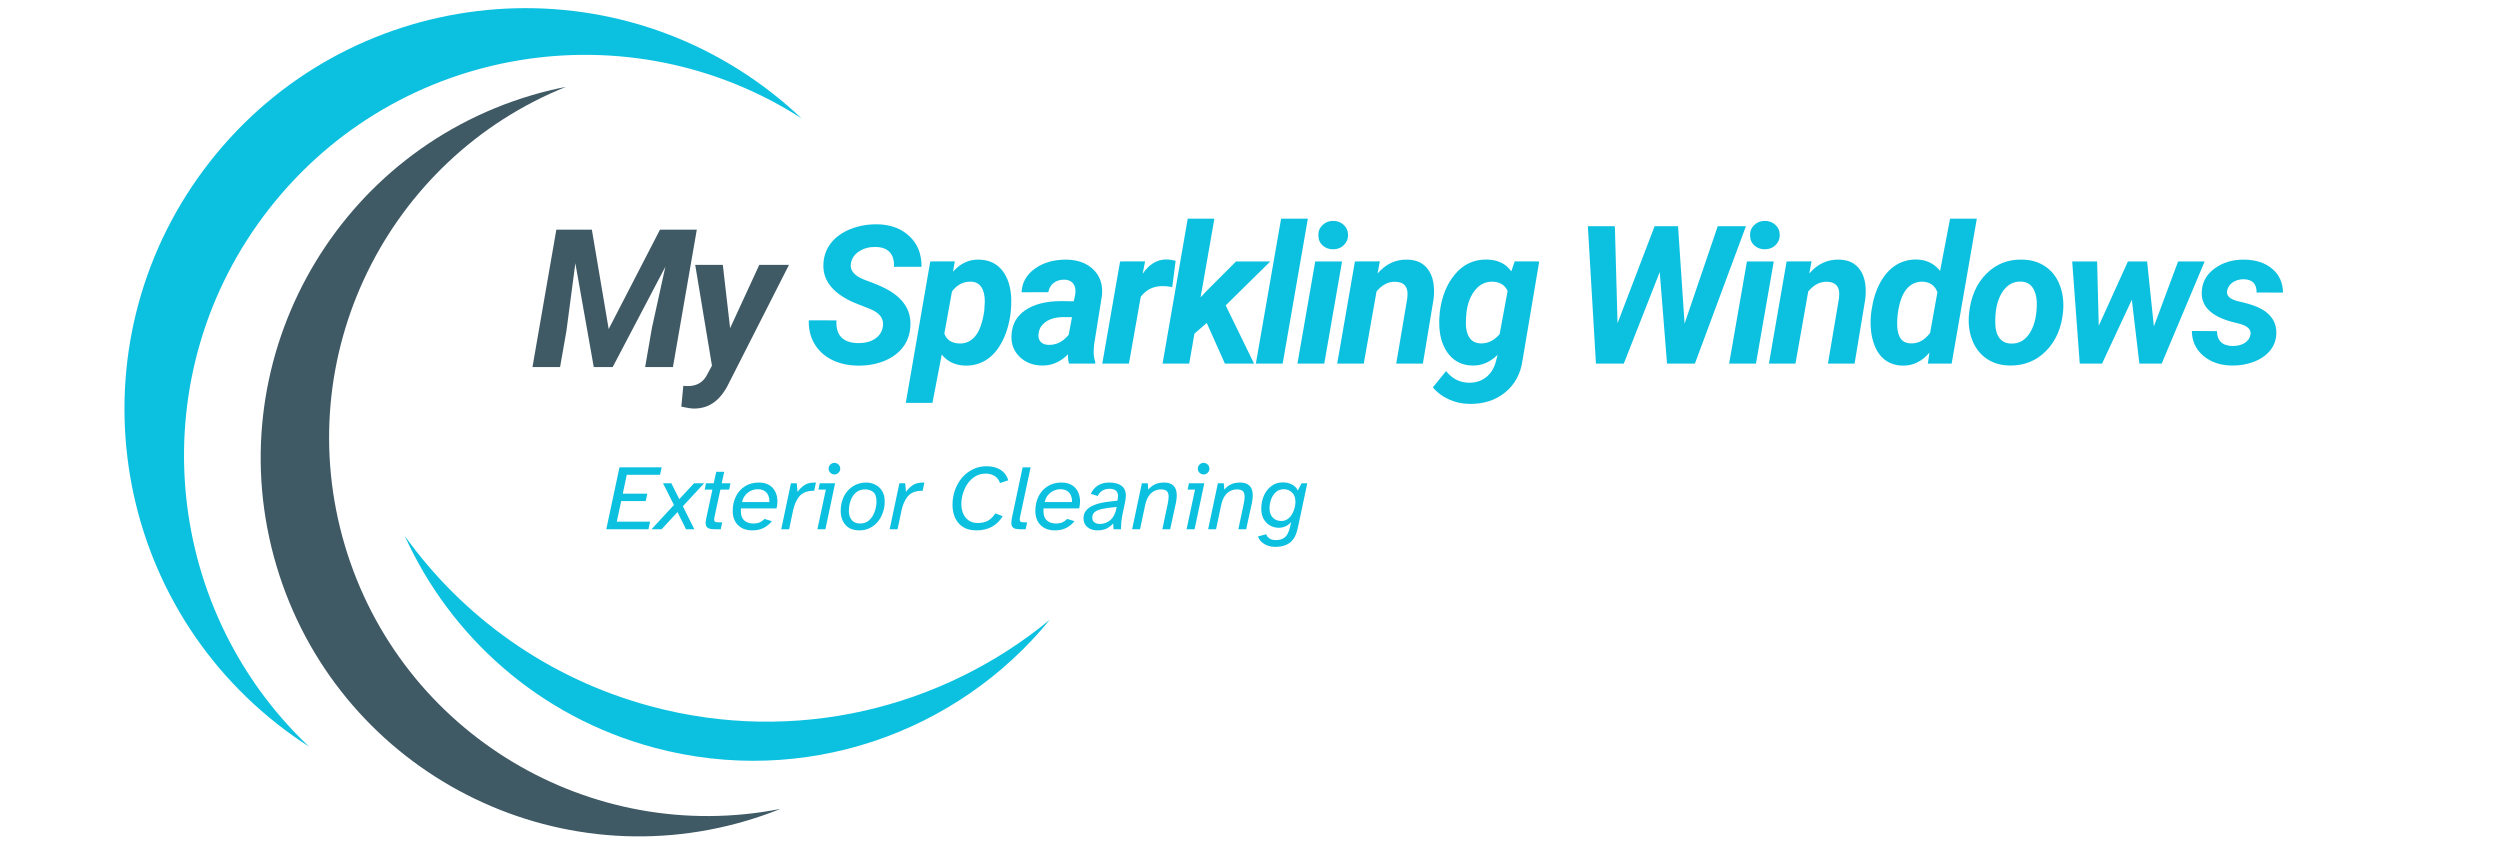 <?xml version="1.0" encoding="UTF-8"?>
<svg xmlns="http://www.w3.org/2000/svg" xmlns:xlink="http://www.w3.org/1999/xlink" width="600" zoomAndPan="magnify" viewBox="0 0 450 153" height="204" preserveAspectRatio="xMidYMid meet" version="1.2">
  <defs></defs>
  <g id="ea6c7364a4">
    <path style=" stroke:none;fill-rule:nonzero;fill:#3f5965;fill-opacity:1;" d="M 134.418 147.715 C 136.496 147.098 138.52 146.387 140.488 145.598 C 106.402 152.34 72.16 132.141 62.07 98.168 C 51.984 64.191 69.652 28.578 101.895 15.625 C 99.809 16.035 97.727 16.543 95.648 17.16 C 59.598 27.867 39.051 65.773 49.758 101.824 C 60.461 137.875 98.367 158.422 134.418 147.715 "></path>
    <path style=" stroke:none;fill-rule:nonzero;fill:#0cc0df;fill-opacity:1;" d="M 50.047 130.434 C 51.855 131.852 53.711 133.164 55.605 134.379 C 28.867 109.055 25.324 67.07 48.5 37.512 C 71.68 7.953 113.297 1.379 144.27 21.301 C 142.633 19.754 140.918 18.266 139.109 16.848 C 107.746 -7.746 62.379 -2.258 37.785 29.109 C 13.191 60.473 18.68 105.84 50.047 130.434 "></path>
    <path style=" stroke:none;fill-rule:nonzero;fill:#0cc0df;fill-opacity:1;" d="M 117.16 127.137 C 98.559 122.137 83.258 110.984 72.855 96.461 C 81.059 114.57 97 129.004 117.699 134.566 C 144.738 141.836 172.344 131.945 188.957 111.559 C 169.641 127.477 143.172 134.129 117.16 127.137 "></path>
    <g style="fill:#3f5965;fill-opacity:1;">
      <g transform="translate(95.486, 66.071)">
        <path style="stroke:none" d="M 11.047 -24.734 L 14.078 -6.844 L 23.312 -24.734 L 29.938 -24.734 L 25.641 0 L 20.641 0 L 21.859 -7.047 L 24.281 -18.062 L 14.797 0 L 11.391 0 L 8.078 -18.688 L 6.469 -6.5 L 5.328 0 L 0.359 0 L 4.656 -24.734 Z M 11.047 -24.734 "></path>
      </g>
    </g>
    <g style="fill:#3f5965;fill-opacity:1;">
      <g transform="translate(123.576, 66.071)">
        <path style="stroke:none" d="M 7.844 -7 L 13.094 -18.391 L 18.438 -18.391 L 7.688 2.766 C 6.914 4.391 6.008 5.578 4.969 6.328 C 3.938 7.086 2.738 7.469 1.375 7.469 C 0.844 7.469 0.07 7.352 -0.938 7.125 L -0.578 3.375 L 0.078 3.422 C 1.641 3.461 2.785 2.891 3.516 1.703 L 4.578 -0.25 L 1.562 -18.391 L 6.531 -18.391 Z M 7.844 -7 "></path>
      </g>
    </g>
    <g style="fill:#3f5965;fill-opacity:1;">
      <g transform="translate(139.053, 66.071)">
        <path style="stroke:none" d=""></path>
      </g>
    </g>
    <g style="fill:#0cc0df;fill-opacity:1;">
      <g transform="translate(144.94, 65.451)">
        <path style="stroke:none" d="M 13.969 -6.609 C 14.207 -7.953 13.547 -8.984 11.984 -9.703 L 8.703 -11.016 C 4.891 -12.711 3.082 -15.051 3.281 -18.031 C 3.352 -19.406 3.801 -20.625 4.625 -21.688 C 5.457 -22.758 6.617 -23.598 8.109 -24.203 C 9.609 -24.805 11.227 -25.098 12.969 -25.078 C 15.352 -25.035 17.281 -24.32 18.75 -22.938 C 20.227 -21.562 20.957 -19.723 20.938 -17.422 L 15.969 -17.422 C 16.031 -18.535 15.785 -19.406 15.234 -20.031 C 14.68 -20.656 13.828 -20.977 12.672 -21 C 11.535 -21.02 10.551 -20.758 9.719 -20.219 C 8.883 -19.688 8.383 -18.953 8.219 -18.016 C 8.008 -16.773 8.836 -15.797 10.703 -15.078 L 12.953 -14.219 L 14.234 -13.625 C 17.578 -11.969 19.141 -9.645 18.922 -6.656 C 18.828 -5.195 18.363 -3.938 17.531 -2.875 C 16.695 -1.82 15.562 -1.008 14.125 -0.438 C 12.695 0.125 11.117 0.391 9.391 0.359 C 7.641 0.328 6.078 -0.035 4.703 -0.734 C 3.336 -1.441 2.297 -2.438 1.578 -3.719 C 0.91 -4.906 0.598 -6.266 0.641 -7.797 L 5.625 -7.781 C 5.469 -5.094 6.785 -3.727 9.578 -3.688 C 10.797 -3.688 11.797 -3.953 12.578 -4.484 C 13.359 -5.016 13.82 -5.723 13.969 -6.609 Z M 13.969 -6.609 "></path>
      </g>
    </g>
    <g style="fill:#0cc0df;fill-opacity:1;">
      <g transform="translate(164.215, 65.451)">
        <path style="stroke:none" d="M 17.703 -9.141 C 17.461 -7.211 16.957 -5.5 16.188 -4 C 15.414 -2.508 14.457 -1.398 13.312 -0.672 C 12.176 0.047 10.91 0.391 9.516 0.359 C 7.734 0.305 6.328 -0.352 5.297 -1.625 L 3.625 7.062 L -1.172 7.062 L 3.234 -18.391 L 7.641 -18.406 L 7.328 -16.547 C 8.648 -18.047 10.211 -18.77 12.016 -18.719 C 13.816 -18.676 15.211 -18.02 16.203 -16.75 C 17.203 -15.488 17.738 -13.781 17.812 -11.625 C 17.832 -10.914 17.797 -10.086 17.703 -9.141 Z M 12.953 -9.5 L 13.047 -11.125 C 13.066 -12.227 12.863 -13.102 12.438 -13.75 C 12.02 -14.395 11.398 -14.727 10.578 -14.75 C 9.191 -14.789 8.047 -14.203 7.141 -12.984 L 5.766 -5.406 C 6.18 -4.258 7.082 -3.664 8.469 -3.625 C 9.613 -3.582 10.57 -4.023 11.344 -4.953 C 12.113 -5.891 12.648 -7.406 12.953 -9.5 Z M 12.953 -9.5 "></path>
      </g>
    </g>
    <g style="fill:#0cc0df;fill-opacity:1;">
      <g transform="translate(181.74, 65.451)">
        <path style="stroke:none" d="M 10.688 0 C 10.539 -0.469 10.477 -1.023 10.5 -1.672 C 9.113 -0.285 7.551 0.383 5.812 0.344 C 4.195 0.32 2.859 -0.195 1.797 -1.219 C 0.742 -2.25 0.254 -3.52 0.328 -5.031 C 0.398 -7.031 1.238 -8.566 2.844 -9.641 C 4.445 -10.711 6.598 -11.25 9.297 -11.25 L 11.531 -11.219 L 11.781 -12.312 C 11.844 -12.688 11.859 -13.047 11.828 -13.391 C 11.766 -13.922 11.562 -14.336 11.219 -14.641 C 10.875 -14.941 10.422 -15.098 9.859 -15.109 C 9.109 -15.129 8.473 -14.941 7.953 -14.547 C 7.43 -14.16 7.098 -13.598 6.953 -12.859 L 2.141 -12.844 C 2.223 -14.602 3.031 -16.023 4.562 -17.109 C 6.094 -18.203 7.988 -18.738 10.25 -18.719 C 12.332 -18.676 13.961 -18.055 15.141 -16.859 C 16.316 -15.672 16.805 -14.133 16.609 -12.25 L 15.203 -3.453 L 15.125 -2.359 C 15.102 -1.555 15.195 -0.879 15.406 -0.328 L 15.391 0 Z M 7 -3.375 C 8.383 -3.332 9.594 -3.938 10.625 -5.188 L 11.219 -8.359 L 9.547 -8.375 C 7.773 -8.332 6.5 -7.797 5.719 -6.766 C 5.438 -6.391 5.266 -5.93 5.203 -5.391 C 5.109 -4.773 5.234 -4.285 5.578 -3.922 C 5.922 -3.566 6.395 -3.383 7 -3.375 Z M 7 -3.375 "></path>
      </g>
    </g>
    <g style="fill:#0cc0df;fill-opacity:1;">
      <g transform="translate(198.365, 65.451)">
        <path style="stroke:none" d="M 12.641 -13.781 C 11.984 -13.895 11.445 -13.953 11.031 -13.953 C 9.32 -13.992 7.969 -13.352 6.969 -12.031 L 4.844 0 L 0.047 0 L 3.25 -18.391 L 7.75 -18.406 L 7.312 -16.156 C 8.457 -17.883 9.883 -18.75 11.594 -18.75 C 12.062 -18.75 12.613 -18.672 13.25 -18.516 Z M 12.641 -13.781 "></path>
      </g>
    </g>
    <g style="fill:#0cc0df;fill-opacity:1;">
      <g transform="translate(209.214, 65.451)">
        <path style="stroke:none" d="M 8 -7.328 L 5.781 -5.391 L 4.844 0 L 0.047 0 L 4.578 -26.094 L 9.375 -26.094 L 6.891 -11.922 L 7.828 -12.938 L 13.281 -18.391 L 19.438 -18.391 L 11.406 -10.484 L 16.516 0 L 11.266 0 Z M 8 -7.328 "></path>
      </g>
    </g>
    <g style="fill:#0cc0df;fill-opacity:1;">
      <g transform="translate(225.771, 65.451)">
        <path style="stroke:none" d="M 5.109 0 L 0.281 0 L 4.828 -26.094 L 9.641 -26.094 Z M 5.109 0 "></path>
      </g>
    </g>
    <g style="fill:#0cc0df;fill-opacity:1;">
      <g transform="translate(233.258, 65.451)">
        <path style="stroke:none" d="M 5.109 0 L 0.281 0 L 3.484 -18.391 L 8.312 -18.391 Z M 4.047 -23.062 C 4.023 -23.812 4.273 -24.438 4.797 -24.938 C 5.316 -25.438 5.941 -25.688 6.672 -25.688 C 7.398 -25.707 8.031 -25.484 8.562 -25.016 C 9.094 -24.555 9.367 -23.957 9.391 -23.219 C 9.422 -22.52 9.188 -21.91 8.688 -21.391 C 8.195 -20.867 7.555 -20.598 6.766 -20.578 C 6.047 -20.555 5.414 -20.77 4.875 -21.219 C 4.344 -21.676 4.066 -22.289 4.047 -23.062 Z M 4.047 -23.062 "></path>
      </g>
    </g>
    <g style="fill:#0cc0df;fill-opacity:1;">
      <g transform="translate(240.744, 65.451)">
        <path style="stroke:none" d="M 7.625 -18.406 L 7.219 -16.219 C 8.695 -17.938 10.484 -18.77 12.578 -18.719 C 14.305 -18.688 15.582 -18.051 16.406 -16.812 C 17.238 -15.582 17.539 -13.875 17.312 -11.688 L 15.375 0 L 10.578 0 L 12.562 -11.734 C 12.613 -12.18 12.625 -12.586 12.594 -12.953 C 12.445 -14.109 11.723 -14.703 10.422 -14.734 C 9.16 -14.773 8.031 -14.191 7.031 -12.984 L 4.734 0 L -0.047 0 L 3.141 -18.391 Z M 7.625 -18.406 "></path>
      </g>
    </g>
    <g style="fill:#0cc0df;fill-opacity:1;">
      <g transform="translate(258.184, 65.451)">
        <path style="stroke:none" d="M 0.969 -9.203 C 1.312 -12.047 2.238 -14.352 3.75 -16.125 C 5.258 -17.906 7.164 -18.773 9.469 -18.734 C 11.426 -18.691 12.883 -17.984 13.844 -16.609 L 14.469 -18.406 L 18.875 -18.391 L 15.875 -0.625 C 15.539 1.82 14.492 3.758 12.734 5.188 C 10.984 6.613 8.812 7.301 6.219 7.25 C 4.945 7.227 3.734 6.953 2.578 6.422 C 1.422 5.898 0.473 5.18 -0.266 4.266 L 2.109 1.344 C 3.172 2.688 4.504 3.383 6.109 3.438 C 7.359 3.477 8.426 3.148 9.312 2.453 C 10.195 1.754 10.797 0.77 11.109 -0.5 L 11.391 -1.594 C 10.047 -0.258 8.539 0.383 6.875 0.344 C 5.094 0.32 3.672 -0.344 2.609 -1.656 C 1.555 -2.969 0.984 -4.672 0.891 -6.766 C 0.848 -7.453 0.875 -8.266 0.969 -9.203 Z M 5.672 -7.203 C 5.672 -6.141 5.895 -5.285 6.344 -4.641 C 6.789 -4.004 7.441 -3.672 8.297 -3.641 C 9.598 -3.586 10.75 -4.141 11.75 -5.297 L 13.188 -13.078 C 12.695 -14.148 11.797 -14.707 10.484 -14.75 C 9.254 -14.781 8.211 -14.285 7.359 -13.266 C 6.516 -12.242 5.988 -10.891 5.781 -9.203 C 5.695 -8.379 5.66 -7.711 5.672 -7.203 Z M 5.672 -7.203 "></path>
      </g>
    </g>
    <g style="fill:#0cc0df;fill-opacity:1;">
      <g transform="translate(275.981, 65.451)">
        <path style="stroke:none" d=""></path>
      </g>
    </g>
    <g style="fill:#0cc0df;fill-opacity:1;">
      <g transform="translate(282.924, 65.451)">
        <path style="stroke:none" d="M 20.297 -7.188 L 26.266 -24.734 L 31.344 -24.734 L 22.156 0 L 17.141 0 L 15.828 -16.484 L 9.359 0 L 4.344 0 L 2.891 -24.734 L 7.75 -24.734 L 8.234 -7.266 L 14.906 -24.734 L 19.125 -24.734 Z M 20.297 -7.188 "></path>
      </g>
    </g>
    <g style="fill:#0cc0df;fill-opacity:1;">
      <g transform="translate(310.963, 65.451)">
        <path style="stroke:none" d="M 5.109 0 L 0.281 0 L 3.484 -18.391 L 8.312 -18.391 Z M 4.047 -23.062 C 4.023 -23.812 4.273 -24.438 4.797 -24.938 C 5.316 -25.438 5.941 -25.688 6.672 -25.688 C 7.398 -25.707 8.031 -25.484 8.562 -25.016 C 9.094 -24.555 9.367 -23.957 9.391 -23.219 C 9.422 -22.52 9.188 -21.91 8.688 -21.391 C 8.195 -20.867 7.555 -20.598 6.766 -20.578 C 6.047 -20.555 5.414 -20.77 4.875 -21.219 C 4.344 -21.676 4.066 -22.289 4.047 -23.062 Z M 4.047 -23.062 "></path>
      </g>
    </g>
    <g style="fill:#0cc0df;fill-opacity:1;">
      <g transform="translate(318.45, 65.451)">
        <path style="stroke:none" d="M 7.625 -18.406 L 7.219 -16.219 C 8.695 -17.938 10.484 -18.77 12.578 -18.719 C 14.305 -18.688 15.582 -18.051 16.406 -16.812 C 17.238 -15.582 17.539 -13.875 17.312 -11.688 L 15.375 0 L 10.578 0 L 12.562 -11.734 C 12.613 -12.18 12.625 -12.586 12.594 -12.953 C 12.445 -14.109 11.723 -14.703 10.422 -14.734 C 9.16 -14.773 8.031 -14.191 7.031 -12.984 L 4.734 0 L -0.047 0 L 3.141 -18.391 Z M 7.625 -18.406 "></path>
      </g>
    </g>
    <g style="fill:#0cc0df;fill-opacity:1;">
      <g transform="translate(335.89, 65.451)">
        <path style="stroke:none" d="M 9.172 -18.734 C 10.879 -18.691 12.266 -18.008 13.328 -16.688 L 15.125 -26.094 L 19.938 -26.094 L 15.406 0 L 11.125 0 L 11.406 -1.969 C 10.031 -0.375 8.43 0.398 6.609 0.359 C 5.461 0.348 4.457 0.051 3.594 -0.531 C 2.738 -1.125 2.078 -1.973 1.609 -3.078 C 1.141 -4.18 0.879 -5.414 0.828 -6.781 C 0.797 -7.488 0.816 -8.18 0.891 -8.859 L 0.984 -9.609 C 1.254 -11.492 1.773 -13.148 2.547 -14.578 C 3.328 -16.004 4.281 -17.062 5.406 -17.75 C 6.539 -18.445 7.797 -18.773 9.172 -18.734 Z M 5.688 -8.859 C 5.602 -7.992 5.578 -7.266 5.609 -6.672 C 5.723 -4.68 6.523 -3.672 8.016 -3.641 C 9.367 -3.578 10.539 -4.207 11.531 -5.531 L 12.844 -12.844 C 12.406 -14.051 11.52 -14.688 10.188 -14.75 C 9.02 -14.781 8.047 -14.328 7.266 -13.391 C 6.492 -12.461 5.969 -10.953 5.688 -8.859 Z M 5.688 -8.859 "></path>
      </g>
    </g>
    <g style="fill:#0cc0df;fill-opacity:1;">
      <g transform="translate(353.432, 65.451)">
        <path style="stroke:none" d="M 10.562 -18.719 C 12.188 -18.695 13.582 -18.281 14.75 -17.469 C 15.926 -16.664 16.785 -15.551 17.328 -14.125 C 17.879 -12.707 18.078 -11.129 17.922 -9.391 C 17.66 -6.473 16.645 -4.109 14.875 -2.297 C 13.102 -0.492 10.914 0.383 8.312 0.344 C 6.707 0.32 5.32 -0.086 4.156 -0.891 C 2.988 -1.691 2.129 -2.801 1.578 -4.219 C 1.023 -5.633 0.828 -7.195 0.984 -8.906 C 1.273 -11.938 2.305 -14.348 4.078 -16.141 C 5.848 -17.93 8.008 -18.789 10.562 -18.719 Z M 5.719 -7.156 C 5.75 -6.062 6.004 -5.203 6.484 -4.578 C 6.973 -3.953 7.66 -3.629 8.547 -3.609 C 10.016 -3.555 11.164 -4.227 12 -5.625 C 12.844 -7.031 13.238 -8.867 13.188 -11.141 C 13.133 -12.234 12.867 -13.102 12.391 -13.75 C 11.91 -14.406 11.223 -14.742 10.328 -14.766 C 8.898 -14.805 7.758 -14.133 6.906 -12.75 C 6.051 -11.363 5.656 -9.5 5.719 -7.156 Z M 5.719 -7.156 "></path>
      </g>
    </g>
    <g style="fill:#0cc0df;fill-opacity:1;">
      <g transform="translate(371.042, 65.451)">
        <path style="stroke:none" d="M 16.656 -6.688 L 21.016 -18.391 L 25.797 -18.391 L 18.062 0 L 14.047 0 L 12.688 -11.5 L 7.328 0 L 3.312 0 L 1.953 -18.391 L 6.438 -18.391 L 6.734 -6.812 L 11.984 -18.391 L 15.438 -18.391 Z M 16.656 -6.688 "></path>
      </g>
    </g>
    <g style="fill:#0cc0df;fill-opacity:1;">
      <g transform="translate(394.377, 65.451)">
        <path style="stroke:none" d="M 10.703 -5.188 C 10.879 -6.094 10.25 -6.75 8.812 -7.156 L 7.266 -7.547 C 3.609 -8.555 1.832 -10.332 1.938 -12.875 C 1.988 -14.613 2.754 -16.023 4.234 -17.109 C 5.711 -18.203 7.492 -18.738 9.578 -18.719 C 11.648 -18.695 13.328 -18.148 14.609 -17.078 C 15.891 -16.004 16.539 -14.57 16.562 -12.781 L 11.812 -12.797 C 11.832 -14.367 11.051 -15.164 9.469 -15.188 C 8.719 -15.188 8.066 -15 7.516 -14.625 C 6.961 -14.25 6.625 -13.742 6.5 -13.109 C 6.332 -12.203 7.02 -11.566 8.562 -11.203 L 9.25 -11.047 C 10.812 -10.672 12.004 -10.238 12.828 -9.75 C 13.648 -9.27 14.285 -8.672 14.734 -7.953 C 15.18 -7.242 15.391 -6.395 15.359 -5.406 C 15.328 -4.238 14.953 -3.219 14.234 -2.344 C 13.516 -1.469 12.523 -0.789 11.266 -0.312 C 10.016 0.156 8.703 0.375 7.328 0.344 C 5.285 0.32 3.582 -0.258 2.219 -1.406 C 0.863 -2.562 0.176 -4.051 0.156 -5.875 L 4.672 -5.844 C 4.711 -4.094 5.656 -3.203 7.5 -3.172 C 8.375 -3.172 9.098 -3.352 9.672 -3.719 C 10.242 -4.082 10.586 -4.57 10.703 -5.188 Z M 10.703 -5.188 "></path>
      </g>
    </g>
    <g style="fill:#0cc0df;fill-opacity:1;">
      <g transform="translate(108.897, 95.264)">
        <path style="stroke:none" d="M 0.234 0 L 2.609 -11.141 L 10.203 -11.141 L 9.906 -9.797 L 3.922 -9.797 L 3.203 -6.406 L 7.625 -6.406 L 7.328 -5.078 L 2.922 -5.078 L 2.125 -1.359 L 8.109 -1.359 L 7.828 0 Z M 0.234 0 "></path>
      </g>
    </g>
    <g style="fill:#0cc0df;fill-opacity:1;">
      <g transform="translate(118.324, 95.264)">
        <path style="stroke:none" d="M -1.047 0 L 2.984 -4.375 L 1.016 -8.281 L 2.516 -8.281 L 3.953 -5.422 L 6.609 -8.281 L 8.422 -8.281 L 4.594 -4.141 L 6.656 0 L 5.156 0 L 3.625 -3.094 L 0.766 0 Z M -1.047 0 "></path>
      </g>
    </g>
    <g style="fill:#0cc0df;fill-opacity:1;">
      <g transform="translate(126.032, 95.264)">
        <path style="stroke:none" d="M 2.672 0 C 2.023 0 1.582 -0.086 1.344 -0.266 C 1.102 -0.453 0.984 -0.738 0.984 -1.125 C 0.984 -1.363 1.039 -1.738 1.156 -2.25 L 2.203 -7.141 L 0.812 -7.141 L 1.047 -8.281 L 2.438 -8.281 L 2.891 -10.344 L 4.328 -10.344 L 3.875 -8.281 L 5.453 -8.281 L 5.219 -7.141 L 3.641 -7.141 L 2.672 -2.656 C 2.629 -2.457 2.594 -2.273 2.562 -2.109 C 2.531 -1.953 2.516 -1.828 2.516 -1.734 C 2.516 -1.555 2.562 -1.43 2.656 -1.359 C 2.758 -1.285 2.953 -1.25 3.234 -1.25 L 3.969 -1.25 L 3.703 0 Z M 2.672 0 "></path>
      </g>
    </g>
    <g style="fill:#0cc0df;fill-opacity:1;">
      <g transform="translate(131.437, 95.264)">
        <path style="stroke:none" d="M 3.969 0.203 C 2.883 0.203 2.023 -0.113 1.391 -0.75 C 0.766 -1.383 0.453 -2.242 0.453 -3.328 C 0.453 -4.285 0.645 -5.148 1.031 -5.922 C 1.414 -6.691 1.957 -7.297 2.656 -7.734 C 3.363 -8.18 4.195 -8.406 5.156 -8.406 C 5.906 -8.406 6.523 -8.254 7.016 -7.953 C 7.504 -7.66 7.875 -7.254 8.125 -6.734 C 8.375 -6.211 8.5 -5.633 8.5 -5 C 8.5 -4.602 8.445 -4.188 8.344 -3.75 L 1.938 -3.75 C 1.926 -3.676 1.922 -3.598 1.922 -3.516 C 1.922 -3.441 1.922 -3.363 1.922 -3.281 C 1.922 -2.719 2.023 -2.27 2.234 -1.938 C 2.453 -1.613 2.734 -1.379 3.078 -1.234 C 3.43 -1.098 3.785 -1.031 4.141 -1.031 C 4.609 -1.031 5.008 -1.102 5.344 -1.25 C 5.676 -1.406 5.957 -1.609 6.188 -1.859 L 7.5 -1.453 C 7.113 -0.961 6.629 -0.562 6.047 -0.25 C 5.461 0.051 4.77 0.203 3.969 0.203 Z M 2.141 -4.891 L 7.031 -4.891 C 7.039 -4.941 7.047 -4.988 7.047 -5.031 C 7.047 -5.082 7.047 -5.129 7.047 -5.172 C 7.047 -5.504 6.973 -5.828 6.828 -6.141 C 6.691 -6.453 6.469 -6.707 6.156 -6.906 C 5.852 -7.102 5.453 -7.203 4.953 -7.203 C 4.547 -7.203 4.145 -7.113 3.75 -6.938 C 3.363 -6.758 3.023 -6.5 2.734 -6.156 C 2.441 -5.812 2.242 -5.391 2.141 -4.891 Z M 2.141 -4.891 "></path>
      </g>
    </g>
    <g style="fill:#0cc0df;fill-opacity:1;">
      <g transform="translate(140.48, 95.264)">
        <path style="stroke:none" d="M 0.141 0 L 1.891 -8.281 L 2.938 -8.281 L 3.078 -6.719 C 3.422 -7.207 3.82 -7.609 4.281 -7.922 C 4.738 -8.242 5.379 -8.406 6.203 -8.406 L 6.391 -8.406 L 6.078 -6.922 C 5.766 -6.93 5.473 -6.914 5.203 -6.875 C 4.359 -6.738 3.711 -6.363 3.266 -5.75 C 2.816 -5.133 2.488 -4.359 2.281 -3.422 L 1.562 0 Z M 0.141 0 "></path>
      </g>
    </g>
    <g style="fill:#0cc0df;fill-opacity:1;">
      <g transform="translate(146.369, 95.264)">
        <path style="stroke:none" d="M 3.828 -9.859 C 3.547 -9.859 3.301 -9.961 3.094 -10.172 C 2.883 -10.379 2.781 -10.617 2.781 -10.891 C 2.781 -11.18 2.883 -11.43 3.094 -11.641 C 3.301 -11.848 3.547 -11.953 3.828 -11.953 C 4.109 -11.953 4.352 -11.848 4.562 -11.641 C 4.77 -11.43 4.875 -11.18 4.875 -10.891 C 4.875 -10.617 4.77 -10.379 4.562 -10.172 C 4.352 -9.961 4.109 -9.859 3.828 -9.859 Z M 0.766 0 L 2.281 -7.141 L 0.953 -7.141 L 1.188 -8.281 L 3.953 -8.281 L 2.203 0 Z M 0.766 0 "></path>
      </g>
    </g>
    <g style="fill:#0cc0df;fill-opacity:1;">
      <g transform="translate(150.874, 95.264)">
        <path style="stroke:none" d="M 3.844 0.203 C 2.727 0.203 1.883 -0.125 1.312 -0.781 C 0.738 -1.438 0.453 -2.285 0.453 -3.328 C 0.453 -4.285 0.645 -5.148 1.031 -5.922 C 1.426 -6.691 1.969 -7.297 2.656 -7.734 C 3.352 -8.18 4.156 -8.406 5.062 -8.406 C 5.625 -8.406 6.156 -8.281 6.656 -8.031 C 7.164 -7.789 7.578 -7.414 7.891 -6.906 C 8.211 -6.406 8.375 -5.758 8.375 -4.969 C 8.375 -4.27 8.258 -3.609 8.031 -2.984 C 7.812 -2.359 7.504 -1.805 7.109 -1.328 C 6.711 -0.859 6.234 -0.484 5.672 -0.203 C 5.117 0.066 4.508 0.203 3.844 0.203 Z M 3.953 -1.031 C 4.598 -1.031 5.133 -1.223 5.562 -1.609 C 6 -2.004 6.328 -2.504 6.547 -3.109 C 6.773 -3.711 6.891 -4.348 6.891 -5.016 C 6.891 -5.828 6.691 -6.391 6.297 -6.703 C 5.898 -7.016 5.414 -7.172 4.844 -7.172 C 4.188 -7.172 3.641 -6.984 3.203 -6.609 C 2.766 -6.234 2.441 -5.75 2.234 -5.156 C 2.023 -4.562 1.922 -3.941 1.922 -3.297 C 1.922 -2.617 2.094 -2.07 2.438 -1.656 C 2.781 -1.238 3.285 -1.031 3.953 -1.031 Z M 3.953 -1.031 "></path>
      </g>
    </g>
    <g style="fill:#0cc0df;fill-opacity:1;">
      <g transform="translate(160, 95.264)">
        <path style="stroke:none" d="M 0.141 0 L 1.891 -8.281 L 2.938 -8.281 L 3.078 -6.719 C 3.422 -7.207 3.82 -7.609 4.281 -7.922 C 4.738 -8.242 5.379 -8.406 6.203 -8.406 L 6.391 -8.406 L 6.078 -6.922 C 5.766 -6.93 5.473 -6.914 5.203 -6.875 C 4.359 -6.738 3.711 -6.363 3.266 -5.75 C 2.816 -5.133 2.488 -4.359 2.281 -3.422 L 1.562 0 Z M 0.141 0 "></path>
      </g>
    </g>
    <g style="fill:#0cc0df;fill-opacity:1;">
      <g transform="translate(165.89, 95.264)">
        <path style="stroke:none" d=""></path>
      </g>
    </g>
    <g style="fill:#0cc0df;fill-opacity:1;">
      <g transform="translate(170.561, 95.264)">
        <path style="stroke:none" d="M 5.25 0.203 C 4.457 0.203 3.781 0.078 3.219 -0.172 C 2.664 -0.43 2.219 -0.781 1.875 -1.219 C 1.531 -1.656 1.281 -2.145 1.125 -2.688 C 0.969 -3.238 0.891 -3.805 0.891 -4.391 C 0.891 -5.316 1.035 -6.195 1.328 -7.031 C 1.629 -7.875 2.051 -8.617 2.594 -9.266 C 3.145 -9.91 3.797 -10.414 4.547 -10.781 C 5.297 -11.156 6.125 -11.344 7.031 -11.344 C 8 -11.344 8.82 -11.133 9.5 -10.719 C 10.188 -10.301 10.664 -9.664 10.938 -8.812 L 9.438 -8.312 C 9.258 -8.863 8.941 -9.285 8.484 -9.578 C 8.035 -9.867 7.492 -10.016 6.859 -10.016 C 6.191 -10.016 5.586 -9.859 5.047 -9.547 C 4.504 -9.234 4.047 -8.816 3.672 -8.297 C 3.297 -7.773 3.004 -7.188 2.797 -6.531 C 2.586 -5.883 2.484 -5.219 2.484 -4.531 C 2.484 -3.863 2.602 -3.27 2.844 -2.75 C 3.082 -2.238 3.422 -1.836 3.859 -1.547 C 4.305 -1.266 4.828 -1.125 5.422 -1.125 C 6.148 -1.125 6.766 -1.258 7.266 -1.531 C 7.766 -1.812 8.211 -2.254 8.609 -2.859 L 9.922 -2.344 C 9.398 -1.488 8.738 -0.848 7.938 -0.422 C 7.133 -0.004 6.238 0.203 5.25 0.203 Z M 5.25 0.203 "></path>
      </g>
    </g>
    <g style="fill:#0cc0df;fill-opacity:1;">
      <g transform="translate(181.589, 95.264)">
        <path style="stroke:none" d="M 2.109 0 C 1.461 0 1.023 -0.086 0.797 -0.266 C 0.566 -0.453 0.453 -0.738 0.453 -1.125 C 0.453 -1.414 0.488 -1.734 0.562 -2.078 L 2.484 -11.141 L 3.922 -11.141 L 2.047 -2.344 C 2.023 -2.219 2.004 -2.102 1.984 -2 C 1.973 -1.906 1.969 -1.816 1.969 -1.734 C 1.969 -1.566 2.016 -1.441 2.109 -1.359 C 2.211 -1.285 2.406 -1.25 2.688 -1.25 L 3.297 -1.25 L 3.031 0 Z M 2.109 0 "></path>
      </g>
    </g>
    <g style="fill:#0cc0df;fill-opacity:1;">
      <g transform="translate(185.91, 95.264)">
        <path style="stroke:none" d="M 3.969 0.203 C 2.883 0.203 2.023 -0.113 1.391 -0.75 C 0.766 -1.383 0.453 -2.242 0.453 -3.328 C 0.453 -4.285 0.645 -5.148 1.031 -5.922 C 1.414 -6.691 1.957 -7.297 2.656 -7.734 C 3.363 -8.18 4.195 -8.406 5.156 -8.406 C 5.906 -8.406 6.523 -8.254 7.016 -7.953 C 7.504 -7.66 7.875 -7.254 8.125 -6.734 C 8.375 -6.211 8.5 -5.633 8.5 -5 C 8.5 -4.602 8.445 -4.188 8.344 -3.75 L 1.938 -3.75 C 1.926 -3.676 1.922 -3.598 1.922 -3.516 C 1.922 -3.441 1.922 -3.363 1.922 -3.281 C 1.922 -2.719 2.023 -2.27 2.234 -1.938 C 2.453 -1.613 2.734 -1.379 3.078 -1.234 C 3.43 -1.098 3.785 -1.031 4.141 -1.031 C 4.609 -1.031 5.008 -1.102 5.344 -1.25 C 5.676 -1.406 5.957 -1.609 6.188 -1.859 L 7.5 -1.453 C 7.113 -0.961 6.629 -0.562 6.047 -0.25 C 5.461 0.051 4.77 0.203 3.969 0.203 Z M 2.141 -4.891 L 7.031 -4.891 C 7.039 -4.941 7.047 -4.988 7.047 -5.031 C 7.047 -5.082 7.047 -5.129 7.047 -5.172 C 7.047 -5.504 6.973 -5.828 6.828 -6.141 C 6.691 -6.453 6.469 -6.707 6.156 -6.906 C 5.852 -7.102 5.453 -7.203 4.953 -7.203 C 4.547 -7.203 4.145 -7.113 3.75 -6.938 C 3.363 -6.758 3.023 -6.5 2.734 -6.156 C 2.441 -5.812 2.242 -5.391 2.141 -4.891 Z M 2.141 -4.891 "></path>
      </g>
    </g>
    <g style="fill:#0cc0df;fill-opacity:1;">
      <g transform="translate(194.953, 95.264)">
        <path style="stroke:none" d="M 2.562 0.203 C 1.852 0.203 1.258 0.008 0.781 -0.375 C 0.312 -0.77 0.078 -1.297 0.078 -1.953 C 0.078 -2.504 0.223 -2.961 0.516 -3.328 C 0.816 -3.703 1.203 -4 1.672 -4.219 C 2.148 -4.445 2.66 -4.617 3.203 -4.734 C 3.754 -4.848 4.289 -4.93 4.812 -4.984 C 5.344 -5.047 5.797 -5.098 6.172 -5.141 C 6.203 -5.297 6.227 -5.441 6.25 -5.578 C 6.281 -5.711 6.297 -5.836 6.297 -5.953 C 6.297 -6.836 5.781 -7.281 4.75 -7.281 C 4.238 -7.281 3.805 -7.164 3.453 -6.938 C 3.098 -6.707 2.828 -6.391 2.641 -5.984 L 1.391 -6.375 C 1.672 -7 2.086 -7.492 2.641 -7.859 C 3.203 -8.223 3.883 -8.406 4.688 -8.406 C 5.656 -8.406 6.398 -8.211 6.922 -7.828 C 7.441 -7.441 7.703 -6.844 7.703 -6.031 C 7.703 -5.832 7.688 -5.641 7.656 -5.453 C 7.633 -5.266 7.586 -5 7.516 -4.656 C 7.441 -4.312 7.332 -3.805 7.188 -3.141 C 7.039 -2.453 6.941 -1.852 6.891 -1.344 C 6.848 -0.832 6.82 -0.383 6.812 0 L 5.484 0 L 5.422 -1.047 C 5.055 -0.641 4.648 -0.328 4.203 -0.109 C 3.766 0.098 3.219 0.203 2.562 0.203 Z M 3.016 -0.953 C 3.773 -0.953 4.426 -1.203 4.969 -1.703 C 5.508 -2.211 5.848 -2.891 5.984 -3.734 L 6.047 -4.016 C 5.117 -3.93 4.328 -3.828 3.672 -3.703 C 3.016 -3.586 2.516 -3.406 2.172 -3.156 C 1.828 -2.914 1.656 -2.555 1.656 -2.078 C 1.656 -1.703 1.785 -1.422 2.047 -1.234 C 2.316 -1.047 2.641 -0.953 3.016 -0.953 Z M 3.016 -0.953 "></path>
      </g>
    </g>
    <g style="fill:#0cc0df;fill-opacity:1;">
      <g transform="translate(203.645, 95.264)">
        <path style="stroke:none" d="M 0.141 0 L 1.891 -8.281 L 2.953 -8.281 L 3.047 -7.125 C 3.328 -7.477 3.691 -7.781 4.141 -8.031 C 4.598 -8.281 5.195 -8.406 5.938 -8.406 C 6.633 -8.406 7.18 -8.219 7.578 -7.844 C 7.973 -7.469 8.172 -6.883 8.172 -6.094 C 8.172 -5.719 8.125 -5.285 8.031 -4.797 L 6.984 0 L 5.578 0 L 6.562 -4.656 C 6.656 -5.145 6.703 -5.547 6.703 -5.859 C 6.703 -6.348 6.594 -6.688 6.375 -6.875 C 6.156 -7.07 5.805 -7.172 5.328 -7.172 C 4.922 -7.172 4.531 -7.082 4.156 -6.906 C 3.781 -6.727 3.441 -6.426 3.141 -6 C 2.848 -5.582 2.625 -5.008 2.469 -4.281 L 1.562 0 Z M 0.141 0 "></path>
      </g>
    </g>
    <g style="fill:#0cc0df;fill-opacity:1;">
      <g transform="translate(212.821, 95.264)">
        <path style="stroke:none" d="M 3.828 -9.859 C 3.547 -9.859 3.301 -9.961 3.094 -10.172 C 2.883 -10.379 2.781 -10.617 2.781 -10.891 C 2.781 -11.18 2.883 -11.43 3.094 -11.641 C 3.301 -11.848 3.547 -11.953 3.828 -11.953 C 4.109 -11.953 4.352 -11.848 4.562 -11.641 C 4.77 -11.43 4.875 -11.18 4.875 -10.891 C 4.875 -10.617 4.77 -10.379 4.562 -10.172 C 4.352 -9.961 4.109 -9.859 3.828 -9.859 Z M 0.766 0 L 2.281 -7.141 L 0.953 -7.141 L 1.188 -8.281 L 3.953 -8.281 L 2.203 0 Z M 0.766 0 "></path>
      </g>
    </g>
    <g style="fill:#0cc0df;fill-opacity:1;">
      <g transform="translate(217.326, 95.264)">
        <path style="stroke:none" d="M 0.141 0 L 1.891 -8.281 L 2.953 -8.281 L 3.047 -7.125 C 3.328 -7.477 3.691 -7.781 4.141 -8.031 C 4.598 -8.281 5.195 -8.406 5.938 -8.406 C 6.633 -8.406 7.18 -8.219 7.578 -7.844 C 7.973 -7.469 8.172 -6.883 8.172 -6.094 C 8.172 -5.719 8.125 -5.285 8.031 -4.797 L 6.984 0 L 5.578 0 L 6.562 -4.656 C 6.656 -5.145 6.703 -5.547 6.703 -5.859 C 6.703 -6.348 6.594 -6.688 6.375 -6.875 C 6.156 -7.07 5.805 -7.172 5.328 -7.172 C 4.922 -7.172 4.531 -7.082 4.156 -6.906 C 3.781 -6.727 3.441 -6.426 3.141 -6 C 2.848 -5.582 2.625 -5.008 2.469 -4.281 L 1.562 0 Z M 0.141 0 "></path>
      </g>
    </g>
    <g style="fill:#0cc0df;fill-opacity:1;">
      <g transform="translate(226.502, 95.264)">
        <path style="stroke:none" d="M 3 3.172 C 2.301 3.172 1.664 3.004 1.094 2.672 C 0.52 2.336 0.133 1.879 -0.062 1.297 L 1.438 0.891 C 1.488 1.148 1.656 1.391 1.938 1.609 C 2.219 1.836 2.609 1.953 3.109 1.953 C 3.691 1.953 4.156 1.848 4.5 1.641 C 4.844 1.43 5.102 1.148 5.281 0.797 C 5.469 0.441 5.609 0.047 5.703 -0.391 L 5.922 -1.328 C 5.641 -0.973 5.301 -0.707 4.906 -0.531 C 4.508 -0.352 4.094 -0.266 3.656 -0.266 C 3.145 -0.266 2.648 -0.391 2.172 -0.641 C 1.691 -0.891 1.297 -1.27 0.984 -1.781 C 0.68 -2.289 0.531 -2.93 0.531 -3.703 C 0.531 -4.555 0.688 -5.344 1 -6.062 C 1.32 -6.781 1.773 -7.352 2.359 -7.781 C 2.941 -8.219 3.633 -8.438 4.438 -8.438 C 5.031 -8.438 5.57 -8.305 6.062 -8.047 C 6.551 -7.785 6.898 -7.426 7.109 -6.969 L 7.781 -8.281 L 8.812 -8.281 C 8.539 -7.031 8.273 -5.781 8.016 -4.531 C 7.754 -3.289 7.488 -2.039 7.219 -0.781 C 7.164 -0.539 7.098 -0.25 7.016 0.094 C 6.941 0.445 6.82 0.801 6.656 1.156 C 6.5 1.508 6.273 1.836 5.984 2.141 C 5.691 2.453 5.301 2.703 4.812 2.891 C 4.332 3.078 3.727 3.172 3 3.172 Z M 4.141 -1.484 C 4.66 -1.484 5.109 -1.656 5.484 -2 C 5.867 -2.352 6.16 -2.797 6.359 -3.328 C 6.566 -3.859 6.672 -4.395 6.672 -4.938 C 6.672 -5.688 6.461 -6.25 6.047 -6.625 C 5.641 -7.008 5.16 -7.203 4.609 -7.203 C 4.035 -7.203 3.555 -7.035 3.172 -6.703 C 2.797 -6.367 2.508 -5.941 2.312 -5.422 C 2.113 -4.898 2.016 -4.348 2.016 -3.766 C 2.016 -3.055 2.207 -2.5 2.594 -2.094 C 2.988 -1.688 3.504 -1.484 4.141 -1.484 Z M 4.141 -1.484 "></path>
      </g>
    </g>
  </g>
</svg>
